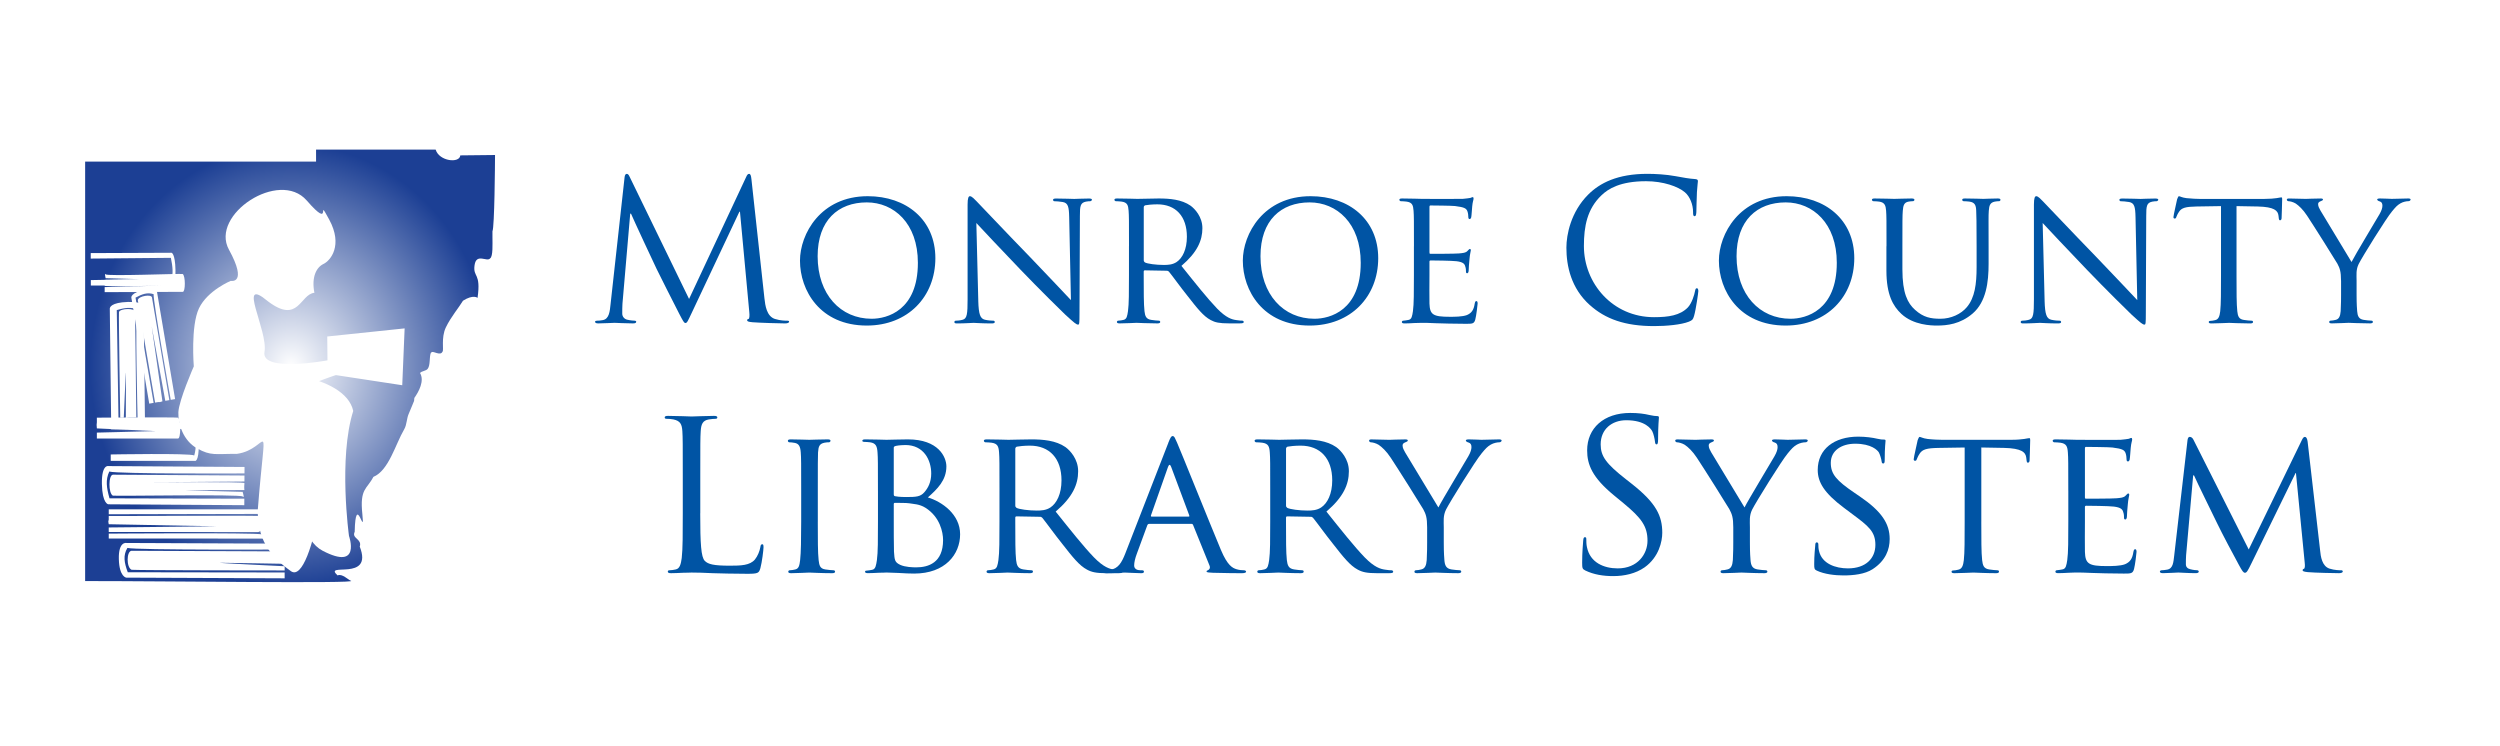 <?xml version="1.0" encoding="UTF-8"?>
<svg xmlns="http://www.w3.org/2000/svg" xmlns:xlink="http://www.w3.org/1999/xlink" viewBox="0 0 1261.38 376.56">
  <defs>
    <style>
      .cls-1 {
        fill: url(#New_Gradient_Swatch_2);
      }

      .cls-1, .cls-2, .cls-3, .cls-4, .cls-5, .cls-6 {
        stroke-width: 0px;
      }

      .cls-7 {
        filter: url(#drop-shadow-4);
      }

      .cls-8 {
        filter: url(#drop-shadow-2);
      }

      .cls-9 {
        filter: url(#drop-shadow-3);
      }

      .cls-10 {
        filter: url(#drop-shadow-1);
      }

      .cls-11 {
        stroke: #fff;
      }

      .cls-11, .cls-2, .cls-3, .cls-4, .cls-5 {
        fill: #fff;
      }

      .cls-2 {
        filter: url(#drop-shadow-6);
      }

      .cls-3 {
        filter: url(#drop-shadow-7);
      }

      .cls-4 {
        filter: url(#drop-shadow-5);
      }

      .cls-6 {
        fill: #0054a4;
      }
    </style>
    <radialGradient id="New_Gradient_Swatch_2" data-name="New Gradient Swatch 2" cx="150.65" cy="190.86" fx="150.65" fy="190.86" r="107.81" gradientTransform="translate(5.29 -13.48) scale(.94 1.04)" gradientUnits="userSpaceOnUse">
      <stop offset="0" stop-color="#fff"/>
      <stop offset="1" stop-color="#1c3f94"/>
    </radialGradient>
    <filter id="drop-shadow-1" filterUnits="userSpaceOnUse">
      <feOffset dx="7" dy="7"/>
      <feGaussianBlur result="blur" stdDeviation="5"/>
      <feFlood flood-color="#231f20" flood-opacity=".49"/>
      <feComposite in2="blur" operator="in"/>
      <feComposite in="SourceGraphic"/>
    </filter>
    <filter id="drop-shadow-2" filterUnits="userSpaceOnUse">
      <feOffset dx="7" dy="7"/>
      <feGaussianBlur result="blur-2" stdDeviation="5"/>
      <feFlood flood-color="#231f20" flood-opacity=".23"/>
      <feComposite in2="blur-2" operator="in"/>
      <feComposite in="SourceGraphic"/>
    </filter>
    <filter id="drop-shadow-3" filterUnits="userSpaceOnUse">
      <feOffset dx="7" dy="7"/>
      <feGaussianBlur result="blur-3" stdDeviation="5"/>
      <feFlood flood-color="#231f20" flood-opacity=".58"/>
      <feComposite in2="blur-3" operator="in"/>
      <feComposite in="SourceGraphic"/>
    </filter>
    <filter id="drop-shadow-4" filterUnits="userSpaceOnUse">
      <feOffset dx="7" dy="7"/>
      <feGaussianBlur result="blur-4" stdDeviation="5"/>
      <feFlood flood-color="#231f20" flood-opacity=".39"/>
      <feComposite in2="blur-4" operator="in"/>
      <feComposite in="SourceGraphic"/>
    </filter>
    <filter id="drop-shadow-5" filterUnits="userSpaceOnUse">
      <feOffset dx="7" dy="7"/>
      <feGaussianBlur result="blur-5" stdDeviation="5"/>
      <feFlood flood-color="#231f20" flood-opacity=".39"/>
      <feComposite in2="blur-5" operator="in"/>
      <feComposite in="SourceGraphic"/>
    </filter>
    <filter id="drop-shadow-6" filterUnits="userSpaceOnUse">
      <feOffset dx="7" dy="7"/>
      <feGaussianBlur result="blur-6" stdDeviation="5"/>
      <feFlood flood-color="#231f20" flood-opacity=".39"/>
      <feComposite in2="blur-6" operator="in"/>
      <feComposite in="SourceGraphic"/>
    </filter>
    <filter id="drop-shadow-7" filterUnits="userSpaceOnUse">
      <feOffset dx="9" dy="0"/>
      <feGaussianBlur result="blur-7" stdDeviation="3"/>
      <feFlood flood-color="#231f20" flood-opacity=".6"/>
      <feComposite in2="blur-7" operator="in"/>
      <feComposite in="SourceGraphic"/>
    </filter>
  </defs>
  <g id="Layer_1" data-name="Layer 1">
    <path class="cls-1" d="M159.48,75.49h60.33c1.82,5.96,12.12,7.01,12.44,2.91,7.64,0,9.88-.19,17.52-.19-.01,4.62-.25,36.28-1.3,38.49v3.03c0,3.26.32,9.68-1.15,10.6-1.53,2.12-6.99-2.89-7.88,3.49-.89,6.37,3.36,3.53,1.51,16.47,0,0-2.11-1.89-7.35,1.44-1.91,3.25-6.09,8.13-8.64,13.45-2.54,5.31-.86,11.76-1.72,12.27-1.04,2.33-4.68-.57-5.44.3-.43.19-.17,0-.43.3-.84,2.12-.15,6.14-1.57,8.03-.87,1.15-2.95,1.03-3.87,2.12,2.35,3.95-.63,9.41-2.87,12.58-.05.5-.09,1.01-.14,1.51-.88,1.93-1.59,4.1-2.58,6.21-1.28,2.74-.98,5.69-2.44,8.18-4.42,7.55-7.75,20.72-15.52,23.94-3.24,6.31-6.93,5.76-5.55,18.78,1.37,13.03-3.4-11.91-3.87,8.94-1.67,3.43,3.85,3.5,2.56,7.45,7.08,18.06-18.84,7.5-11.18,14.55,2.18-1.16,5.54,2.35,6.7,2.69,5.12,1.49-96.87.1-134.08.15V81.55h116.51v-6.06Z"/>
    <g>
      <path class="cls-5" d="M75.3,203.66l-9.04-53.57s-.27-2.42,6.53-3.81c6.8-1.39,6.52,1.51,6.52,1.51l9.04,53.57-2.2.39s-9.01-50.29-8.64-53.33c-3.14-1.01-5.73-.08-9.13,1.76.47,2.73,9.13,53.09,9.13,53.09l-2.2.39Z"/>
      <path class="cls-5" d="M69.52,151.36c.46-1.99,6.86-3.08,7.17-1.26.31,1.82,8.74,51.78,8.74,51.78l-2.03.36-6.86-37.58,5.42,37.83-1.17.36h-.95s-1.58.29-1.58.29c0,0-8.54-49.34-8.74-51.78Z"/>
    </g>
    <g class="cls-10">
      <path class="cls-5" d="M47.87,250h77.93s3.48.17,3.75,7.87c.27,7.71-3.75,6.87-3.75,6.87l-77.93-.02v-2.48s73.3-.56,77.49.39c2.21-3.25,1.53-6.26-.22-10.33-3.98,0-77.27.18-77.27.18v-2.49Z"/>
      <path class="cls-5" d="M123.2,253.35c2.7.87,2.65,8.09,0,8.09-2.65,0-75.34-.01-75.34-.01v-2.3s54.8-.57,54.8-.57l-54.8-1.06-.22-1.34.22-1.05v-1.78s71.83-.22,75.34.01Z"/>
    </g>
    <g class="cls-8">
      <path class="cls-11" d="M49.56,203.82l-.66-55.21s.14-2.47,8.54-2.76c8.4-.3,7.52,2.57,7.52,2.57l.66,55.21-2.71.04s-1.24-51.92-.24-54.9c-3.56-1.52-6.84-1-11.26.3.04,2.82.86,54.74.86,54.74l-2.71.03Z"/>
      <path class="cls-5" d="M53.03,150.4c.85-1.92,8.1-1.98,8.12-.1.02,1.88.63,53.37.63,53.37l-2.3.03-1.63.02-1.35.17s.1-19.2.06-22.48c-.04-3.29-1.11,22.34-1.11,22.34l-1.78.02s-.84-50.88-.63-53.37Z"/>
    </g>
    <g class="cls-9">
      <path class="cls-5" d="M136.6,284.79l-79.83-.34s-3.56-.2-3.81-9.35c-.24-9.15,3.88-8.14,3.88-8.14l79.83.34v2.95s-75.1.36-79.39-.79c-2.28,3.85-1.6,7.43.18,12.27,4.07,0,79.16.11,79.16.11v2.95Z"/>
      <path class="cls-5" d="M59.44,280.5c-2.76-1.05-2.68-9.62.04-9.61,2.71.01,77.18.33,77.18.33v2.72s-.02,1.93-.02,1.93l.22,1.6s-27.75-.5-32.5-.52c-4.75-.02,32.27,1.76,32.27,1.76v2.11s-73.59-.03-77.18-.33Z"/>
    </g>
    <g class="cls-7">
      <path class="cls-5" d="M116.26,247.89l-68.61-.45s-3.06-.22-3.24-10.31c-.18-10.09,3.36-8.97,3.36-8.97l68.61.45-.02,3.25s-64.53.33-68.22-.95c-1.97,4.24-1.4,8.18.11,13.52,3.5,0,68.03.19,68.03.19l-.02,3.25Z"/>
      <path class="cls-5" d="M49.96,243.09c-2.37-1.16-2.27-10.61.07-10.59,2.33.02,66.32.43,66.32.43l-.02,3-48.25.44s48.76-.38,48.25.41c-.21,2.2-.02,3.49-.02,3.49,0,0-25,.09-29.09.07-4.08-.03,28.22.84,28.22.84,0,0,1.1,3.58,0,2.33-1.1-1.25-62.39-.1-65.48-.43Z"/>
    </g>
    <g>
      <path class="cls-4" d="M48.87,206.39h42.38s1.89.21,2.04,10.22c.15,10.02-2.04,8.93-2.04,8.93h-42.38s0-3.24,0-3.24c0,0,39.86-.74,42.14.5,1.2-4.23.83-8.14-.12-13.43-2.16.01-42.02.25-42.02.25v-3.23Z"/>
      <path class="cls-5" d="M89.84,210.73c1.47,1.14,1.44,10.52,0,10.52-1.44,0-40.97,0-40.97,0v-2.98s29.8-.74,29.8-.74l-29.8-1.38-.12-1.75.12-1.36v-2.31s39.06-.3,40.97,0Z"/>
    </g>
    <g>
      <path class="cls-5" d="M45.76,127.7l40.78-.17s1.82.16,2,8.73c.18,8.57-1.93,7.65-1.93,7.65l-40.78.17v-2.76s38.34-.79,40.54.26c1.14-3.62.77-6.97-.16-11.49-2.08.02-40.43.38-40.43.38v-2.76Z"/>
      <path class="cls-2" d="M85.19,131.25c1.42.96,1.42,8.99.04,9-1.39,0-39.42.16-39.42.16v-2.55s28.66-.75,28.66-.75c0,0-28.98.71-28.68.03.11-1.87-.01-2.97-.01-2.97,0,0,14.86-.28,17.29-.29,2.43,0-16.78-.49-16.78-.49,0,0-.68-3.03-.02-1.98.66,1.06,37.08-.41,38.92-.16Z"/>
    </g>
  </g>
  <g id="Layer_3" data-name="Layer 3">
    <path class="cls-3" d="M145.79,101.18c13.81,15.95,4.27-3.39,11.32,9.63,7.05,13.01.64,20.71-2.91,22.38-3.55,1.68-6.13,6.61-4.57,14.54-7.29.72-7.93,16-23.39,4.34-16.14-13.52.15,14.85-1.78,25.47-1.93,10.61,31.76,4.27,31.76,4.27l-.11-12.03,39.05-4.09-1.21,28.68-33.48-5.11s-9.22,2.8-19.26,7.9c-10.04,5.1-29.75,3.09-24.51-4.62,5.24-7.7,48.49-3.97,52.52,14.8-7.56,23.98-2.13,63.08-2.13,63.08,0,0,6.32,17.73-13.34,7.44-19.65-10.29-7.85-63.25-3.6-63.15,10.98,2.66-1.05,81.48-12.34,73.49-11.29-7.99-16.85-16.6-16.76-30.78,4.07-51.87,6.41-30.71-10.54-28.42-10.99-.07-13.01,1.13-20.03-2.75-7.02-3.89-9.68-12.25-9.48-18.2.2-5.95,7.79-23.2,7.79-23.2,0,0-1.66-20.34,2.62-29.31,4.28-8.97,16.03-13.84,16.03-13.84,0,0,8.72,1.86-.94-15.77-9.66-17.63,25.46-40.71,39.27-24.76Z"/>
    <g>
      <path class="cls-6" d="M385.7,150.54c.39,3.53,1.08,9.02,5.29,10.39,2.84.88,5.39.88,6.37.88.49,0,.78.1.78.49,0,.59-.88.88-2.06.88-2.16,0-12.74-.29-16.37-.59-2.25-.2-2.74-.49-2.74-.98,0-.39.2-.59.69-.69.49-.1.59-1.76.39-3.53l-4.7-50.57h-.29l-24.01,50.96c-2.06,4.31-2.35,5.19-3.23,5.19-.69,0-1.18-.98-3.04-4.51-2.55-4.8-10.98-21.76-11.47-22.74-.88-1.76-11.86-25.29-12.94-27.93h-.39l-3.92,45.48c-.1,1.57-.1,3.33-.1,5,0,1.47,1.08,2.74,2.55,3.04,1.67.39,3.14.49,3.72.49.39,0,.78.2.78.49,0,.69-.59.88-1.76.88-3.63,0-8.33-.29-9.12-.29-.88,0-5.59.29-8.23.29-.98,0-1.67-.2-1.67-.88,0-.29.49-.49.98-.49.78,0,1.47,0,2.94-.29,3.23-.59,3.53-4.41,3.92-8.13l7.06-63.9c.1-1.08.49-1.76,1.08-1.76s.98.39,1.47,1.47l29.99,61.65,28.81-61.55c.39-.88.78-1.57,1.47-1.57s.98.78,1.18,2.65l6.57,60.18Z"/>
      <path class="cls-6" d="M437.83,98.99c19.41,0,34.11,11.86,34.11,31.26s-13.82,34.01-34.6,34.01c-23.62,0-33.71-17.74-33.71-32.73,0-13.43,10.39-32.54,34.2-32.54ZM439.79,160.83c7.74,0,23.33-4.12,23.33-28.23,0-19.99-12.15-30.48-25.78-30.48-14.41,0-24.8,9.02-24.8,27.15,0,19.41,11.66,31.56,27.25,31.56Z"/>
      <path class="cls-6" d="M493.59,151.81c.2,6.86.98,8.92,3.33,9.51,1.57.39,3.53.49,4.31.49.39,0,.69.29.69.69,0,.49-.59.69-1.57.69-4.9,0-8.33-.29-9.12-.29s-4.41.29-8.33.29c-.88,0-1.37-.1-1.37-.69,0-.39.29-.69.69-.69.69,0,2.25-.1,3.53-.49,2.16-.59,2.45-2.84,2.45-10.39v-47.73c0-3.33.49-4.21,1.18-4.21.98,0,2.45,1.67,3.33,2.55,1.37,1.37,13.92,14.7,27.25,28.42,8.53,8.82,17.74,18.72,20.38,21.46l-.88-41.75c-.1-5.39-.59-7.25-3.23-7.74-1.57-.29-3.53-.39-4.21-.39-.59,0-.69-.49-.69-.78,0-.49.69-.59,1.67-.59,3.92,0,8.04.2,9.02.2s3.82-.2,7.35-.2c.88,0,1.57.1,1.57.59,0,.29-.39.78-.98.78-.39,0-1.08,0-2.06.2-2.84.59-3.04,2.25-3.04,7.25l-.2,48.81c0,5.49-.1,5.98-.69,5.98-.88,0-1.76-.69-6.57-5.1-.88-.78-13.33-13.04-22.44-22.54-10-10.49-19.7-20.68-22.35-23.62l.98,39.3Z"/>
      <path class="cls-6" d="M569.64,124.27c0-12.94,0-15.29-.2-17.94-.2-2.84-.69-4.21-3.53-4.61-.69-.1-2.16-.2-2.94-.2-.29,0-.69-.39-.69-.69,0-.49.39-.69,1.37-.69,3.92,0,9.7.2,10.19.2.88,0,8.13-.2,10.78-.2,5.49,0,11.56.49,16.07,3.63,2.16,1.57,5.98,5.59,5.98,11.37,0,6.17-2.55,12.15-10.58,19.01,7.06,8.82,13.04,16.37,18.03,21.56,4.61,4.7,7.45,5.49,9.6,5.78,1.67.29,2.55.29,3.04.29s.78.39.78.69c0,.49-.49.69-2.06.69h-5.39c-4.9,0-7.06-.49-9.21-1.67-3.72-1.96-6.86-5.98-11.76-12.25-3.63-4.51-7.45-9.9-9.31-12.15-.39-.39-.59-.49-1.18-.49l-10.98-.2c-.39,0-.59.2-.59.69v1.96c0,8.04,0,14.51.39,17.94.29,2.45.78,4.02,3.43,4.41,1.18.2,3.04.39,3.82.39.59,0,.69.39.69.69,0,.39-.39.69-1.37.69-4.71,0-10.19-.29-10.58-.29-.1,0-5.88.29-8.53.29-.88,0-1.37-.2-1.37-.69,0-.29.2-.69.69-.69.78,0,1.86-.2,2.65-.39,1.67-.39,1.86-1.96,2.25-4.41.49-3.43.49-10,.49-18.03v-14.7ZM577.09,131.33c0,.49.2.78.59,1.08,1.27.69,5.68,1.27,9.51,1.27,2.06,0,4.41-.1,6.47-1.47,2.94-1.96,5.19-6.37,5.19-12.74,0-10.39-5.68-16.37-14.9-16.37-2.55,0-5.29.29-6.17.49-.39.2-.69.49-.69.98v26.76Z"/>
      <path class="cls-6" d="M661.27,98.99c19.41,0,34.11,11.86,34.11,31.26s-13.82,34.01-34.6,34.01c-23.62,0-33.71-17.74-33.71-32.73,0-13.43,10.39-32.54,34.2-32.54ZM663.23,160.83c7.74,0,23.33-4.12,23.33-28.23,0-19.99-12.15-30.48-25.78-30.48-14.41,0-24.8,9.02-24.8,27.15,0,19.41,11.66,31.56,27.25,31.56Z"/>
      <path class="cls-6" d="M713.41,124.27c0-12.94,0-15.29-.2-17.94-.2-2.84-.69-4.21-3.53-4.61-.69-.1-2.16-.2-2.94-.2-.29,0-.69-.39-.69-.69,0-.49.39-.69,1.37-.69,3.92,0,9.51.2,10,.2.59,0,18.62.1,20.58,0,1.67-.1,3.23-.39,3.92-.49.39-.1.78-.39,1.18-.39.29,0,.39.39.39.78,0,.59-.49,1.57-.69,3.92-.1.78-.29,4.51-.49,5.49-.1.39-.39.88-.78.88-.49,0-.69-.39-.69-1.08,0-.59-.1-1.96-.49-2.94-.59-1.37-1.47-1.96-6.17-2.55-1.47-.2-11.47-.29-12.45-.29-.39,0-.49.29-.49.88v22.64c0,.59,0,.88.49.88,1.08,0,12.45,0,14.41-.2,2.06-.2,3.33-.29,4.21-1.18.59-.59.98-1.08,1.27-1.08s.49.2.49.69-.49,1.86-.69,4.61c-.2,1.67-.39,4.8-.39,5.39,0,.69-.2,1.57-.78,1.57-.39,0-.59-.29-.59-.78,0-.78,0-1.67-.39-2.74-.29-1.18-1.08-2.16-4.41-2.55-2.35-.29-11.56-.39-13.03-.39-.49,0-.59.29-.59.59v6.96c0,2.84-.1,12.54,0,14.21.2,5.59,1.76,6.67,10.29,6.67,2.25,0,6.37,0,8.62-.88,2.25-.98,3.43-2.45,3.92-5.78.2-.98.39-1.27.88-1.27s.59.69.59,1.27-.69,6.27-1.18,8.04c-.59,2.16-1.47,2.16-4.8,2.16-6.47,0-11.47-.2-15-.29-3.63-.2-5.88-.2-7.16-.2-.2,0-1.86,0-3.72.1-1.67.1-3.63.2-5,.2-.88,0-1.37-.2-1.37-.69,0-.29.2-.69.69-.69.78,0,1.86-.29,2.65-.39,1.67-.29,1.86-1.96,2.25-4.41.49-3.43.49-10,.49-18.03v-14.7Z"/>
      <path class="cls-6" d="M802.19,153.97c-9.51-8.53-11.86-19.7-11.86-29.01,0-6.57,2.25-18.03,10.98-26.76,5.88-5.88,14.8-10.49,29.89-10.49,3.92,0,9.41.29,14.21,1.18,3.72.69,6.86,1.27,10,1.47,1.08.1,1.27.49,1.27,1.08,0,.78-.29,1.96-.49,5.49-.2,3.23-.2,8.62-.29,10.09-.1,1.47-.29,2.06-.88,2.06-.69,0-.78-.69-.78-2.06,0-3.82-1.57-7.84-4.12-10-3.43-2.94-10.98-5.59-19.6-5.59-13.03,0-19.11,3.82-22.54,7.15-7.16,6.86-8.82,15.58-8.82,25.58,0,18.72,14.41,35.87,35.38,35.87,7.35,0,13.13-.88,17.05-4.9,2.06-2.16,3.33-6.47,3.63-8.23.2-1.08.39-1.47.98-1.47.49,0,.69.69.69,1.47,0,.69-1.18,9.21-2.16,12.54-.59,1.86-.78,2.06-2.55,2.84-3.92,1.57-11.37,2.25-17.64,2.25-14.7,0-24.6-3.63-32.34-10.58Z"/>
      <path class="cls-6" d="M901.47,98.99c19.41,0,34.11,11.86,34.11,31.26s-13.82,34.01-34.6,34.01c-23.62,0-33.71-17.74-33.71-32.73,0-13.43,10.39-32.54,34.2-32.54ZM903.43,160.83c7.74,0,23.33-4.12,23.33-28.23,0-19.99-12.15-30.48-25.78-30.48-14.41,0-24.8,9.02-24.8,27.15,0,19.41,11.66,31.56,27.25,31.56Z"/>
      <path class="cls-6" d="M951.84,124.27c0-12.94,0-15.29-.2-17.94-.2-2.65-.69-4.21-3.53-4.61-.69-.1-2.16-.2-2.94-.2-.29,0-.69-.39-.69-.69,0-.49.39-.69,1.37-.69,3.92,0,9.11.2,9.9.2s6.17-.2,8.72-.2c.98,0,1.47.2,1.47.69,0,.29-.39.69-.78.69-.59,0-1.08,0-2.16.2-2.25.39-2.74,1.86-2.94,4.61-.2,2.65-.2,5-.2,17.94v11.66c0,12.05,2.65,17.05,6.37,20.39,4.21,3.82,7.94,4.51,12.84,4.51,5.29,0,10.39-2.35,13.33-5.88,4.02-4.8,4.9-11.66,4.9-20.19v-10.49c0-12.94-.1-15.29-.2-17.94-.1-2.65-.59-4.21-3.43-4.61-.69-.1-2.16-.2-2.94-.2-.39,0-.69-.39-.69-.69,0-.49.39-.69,1.37-.69,3.82,0,8.82.2,9.31.2.59,0,4.7-.2,7.25-.2.98,0,1.37.2,1.37.69,0,.29-.29.69-.69.69-.59,0-1.08,0-2.16.2-2.35.49-2.84,1.86-3.04,4.61-.2,2.65-.1,5-.1,17.94v8.92c0,9.02-1.18,19.11-8.04,24.99-6.27,5.39-12.94,6.08-18.03,6.08-2.84,0-11.86-.2-17.94-5.88-4.21-3.92-7.55-9.7-7.55-21.86v-12.25Z"/>
      <path class="cls-6" d="M1031.61,151.81c.2,6.86.98,8.92,3.33,9.51,1.57.39,3.53.49,4.31.49.39,0,.69.29.69.69,0,.49-.59.69-1.57.69-4.9,0-8.33-.29-9.12-.29s-4.41.29-8.33.29c-.88,0-1.37-.1-1.37-.69,0-.39.29-.69.69-.69.69,0,2.25-.1,3.53-.49,2.16-.59,2.45-2.84,2.45-10.39v-47.73c0-3.33.49-4.21,1.18-4.21.98,0,2.45,1.67,3.33,2.55,1.37,1.37,13.92,14.7,27.25,28.42,8.53,8.82,17.74,18.72,20.38,21.46l-.88-41.75c-.1-5.39-.59-7.25-3.23-7.74-1.57-.29-3.53-.39-4.21-.39-.59,0-.69-.49-.69-.78,0-.49.69-.59,1.67-.59,3.92,0,8.04.2,9.02.2s3.82-.2,7.35-.2c.88,0,1.57.1,1.57.59,0,.29-.39.78-.98.78-.39,0-1.08,0-2.06.2-2.84.59-3.04,2.25-3.04,7.25l-.2,48.81c0,5.49-.1,5.98-.69,5.98-.88,0-1.76-.69-6.57-5.1-.88-.78-13.33-13.04-22.44-22.54-10-10.49-19.7-20.68-22.35-23.62l.98,39.3Z"/>
      <path class="cls-6" d="M1128.44,138.98c0,8.04,0,14.6.39,18.03.29,2.45.69,4.02,3.33,4.41,1.18.2,3.14.39,3.92.39.59,0,.69.39.69.69,0,.39-.39.69-1.37.69-4.7,0-10.19-.29-10.68-.29-.39,0-6.37.29-8.92.29-.98,0-1.37-.2-1.37-.69,0-.29.2-.59.69-.59.78,0,1.76-.2,2.55-.39,1.76-.39,2.25-2.06,2.55-4.51.39-3.43.39-10,.39-18.03v-34.99l-12.45.2c-5.39.1-7.45.69-8.72,2.65-.98,1.47-1.08,2.06-1.37,2.65-.2.69-.49.78-.88.78-.2,0-.59-.2-.59-.69,0-.88,1.76-8.33,1.86-9.02.2-.49.59-1.57.88-1.57.59,0,1.47.69,3.82.98,2.45.29,5.78.39,6.76.39h32.54c2.84,0,4.8-.2,6.17-.39,1.27-.2,2.06-.39,2.45-.39s.39.49.39.98c0,2.55-.29,8.53-.29,9.51,0,.69-.39,1.08-.78,1.08s-.59-.29-.69-1.47l-.1-.88c-.29-2.55-2.16-4.41-10.39-4.61l-10.78-.2v34.99Z"/>
      <path class="cls-6" d="M1181.16,141.52c0-4.51-.59-6.17-1.86-8.53-.69-1.27-12.35-19.8-15.29-24.21-2.06-3.14-4.12-5-5.68-6.08-1.27-.78-2.94-1.18-3.63-1.18-.49,0-.88-.39-.88-.78s.29-.59,1.08-.59c1.67,0,8.13.2,8.53.2.59,0,4.12-.2,7.45-.2.98,0,1.18.2,1.18.59,0,.29-.59.59-1.37.88-.69.29-1.08.69-1.08,1.37,0,1.18.59,2.16,1.18,3.23l15.68,25.97c1.76-3.53,12.54-21.37,14.11-24.11,1.08-1.86,1.47-3.23,1.47-4.31,0-1.18-.39-1.86-1.37-2.16-.78-.2-1.27-.59-1.27-.98,0-.29.49-.49,1.37-.49,2.25,0,5.29.2,5.98.2.59,0,6.76-.2,8.43-.2.59,0,1.08.2,1.08.49,0,.39-.39.88-1.08.88-.98,0-2.65.29-4.02,1.08-1.67.98-2.45,1.86-4.31,4.12-2.84,3.33-15,22.93-16.76,26.46-1.47,2.94-1.08,5.59-1.08,8.33v7.16c0,1.37,0,4.9.29,8.33.2,2.45.78,4.02,3.33,4.41,1.18.2,3.14.39,3.92.39.49,0,.69.39.69.69,0,.39-.49.69-1.37.69-4.8,0-10.39-.29-10.88-.29-.39,0-5.88.29-8.43.29-.98,0-1.37-.2-1.37-.69,0-.29.2-.69.69-.69.78,0,1.76-.2,2.55-.39,1.76-.39,2.35-1.96,2.55-4.41.2-3.43.2-6.96.2-8.33v-7.16Z"/>
      <path class="cls-6" d="M353.3,258.96c0,15.43.42,22.15,2.31,24.04,1.68,1.68,4.41,2.42,12.6,2.42,5.57,0,10.18-.11,12.71-3.15,1.36-1.68,2.42-4.31,2.73-6.3.11-.84.32-1.37.95-1.37.52,0,.63.42.63,1.58s-.74,7.45-1.58,10.5c-.74,2.42-1.05,2.83-6.61,2.83-7.56,0-13.02-.21-17.43-.31-4.41-.21-7.67-.32-10.71-.32-.42,0-2.2.11-4.3.11-2.1.1-4.41.21-5.98.21-1.16,0-1.68-.21-1.68-.84,0-.31.21-.63.84-.63.94,0,2.21-.21,3.15-.42,2.1-.42,2.62-2.73,3.04-5.77.53-4.41.53-12.7.53-22.78v-18.48c0-16.38,0-19.32-.21-22.68-.21-3.57-1.05-5.25-4.51-5.98-.84-.21-2.62-.32-3.57-.32-.42,0-.84-.21-.84-.63,0-.63.53-.84,1.68-.84,4.72,0,11.34.31,11.86.31s8.19-.31,11.34-.31c1.16,0,1.68.21,1.68.84,0,.42-.42.63-.84.63-.73,0-2.21.11-3.46.32-3.04.52-3.88,2.31-4.09,5.98-.21,3.36-.21,6.3-.21,22.68v18.69Z"/>
      <path class="cls-6" d="M412.62,263.27c0,8.61,0,15.64.42,19.32.32,2.62.63,4.3,3.36,4.72,1.36.21,3.36.42,4.2.42.53,0,.74.42.74.74,0,.42-.42.74-1.47.74-5.14,0-11.13-.32-11.55-.32-.53,0-6.3.32-9.13.32-.94,0-1.47-.21-1.47-.74,0-.32.21-.74.74-.74.84,0,1.99-.21,2.83-.42,1.79-.42,2.1-2.1,2.42-4.72.42-3.67.53-10.71.53-19.32v-15.75c0-13.86,0-16.38-.21-19.21-.21-3.04-.95-4.41-2.94-4.83-1.05-.21-2.2-.32-2.83-.32-.42,0-.74-.42-.74-.73,0-.53.42-.74,1.47-.74,3.04,0,8.82.21,9.34.21.42,0,6.41-.21,9.24-.21,1.05,0,1.47.21,1.47.74,0,.31-.42.73-.74.73-.63,0-1.26,0-2.31.21-2.52.53-3.04,1.79-3.25,4.94-.11,2.83-.11,5.35-.11,19.21v15.75Z"/>
      <path class="cls-6" d="M442.97,247.52c0-13.86,0-16.38-.21-19.21-.21-3.04-.74-4.72-3.78-5.15-.73-.1-2.31-.21-3.15-.21-.32,0-.74-.21-.74-.52,0-.53.42-.74,1.47-.74,4.2,0,10.18.21,10.71.21,2.21,0,6.51-.21,10.81-.21,15.43,0,19.42,8.92,19.42,13.65,0,7.04-4.62,11.44-9.34,15.64,7.03,2.1,16.27,8.5,16.27,18.58s-7.46,19.84-23.2,19.84c-1.68,0-5.04-.11-7.98-.32-2.94-.1-5.56-.21-5.98-.21-.21,0-1.89.11-3.78.11-1.89.1-4.09.21-5.56.21-.94,0-1.47-.21-1.47-.74,0-.32.21-.53.74-.53.84,0,1.99-.31,2.83-.42,1.79-.31,2-2.31,2.42-4.93.53-3.67.53-10.71.53-19.32v-15.75ZM450.95,249.41c0,.63.21.84.63.95.53.11,2.21.42,5.67.42,5.14,0,7.14-.21,9.03-2.31,2-2.21,3.57-5.25,3.57-9.55,0-6.83-3.78-14.38-13.02-14.38-1.05,0-3.25.11-4.72.42-.84.21-1.16.42-1.16.95v23.52ZM450.95,259.28c0,6.93,0,17.64.11,19,.31,4.3.31,5.35,3.15,6.72,2.52,1.16,6.41,1.26,8.08,1.26,6.09,0,13.54-2.31,13.54-13.75,0-3.99-1.57-11.65-8.82-16.27-3.15-2-6.09-1.89-8.29-2.31-1.15-.21-5.77-.21-7.24-.21-.32,0-.53.21-.53.63v4.93Z"/>
      <path class="cls-6" d="M504.29,247.52c0-13.86,0-16.38-.21-19.21-.21-3.04-.74-4.51-3.78-4.94-.73-.1-2.31-.21-3.15-.21-.32,0-.74-.42-.74-.73,0-.53.42-.74,1.47-.74,4.2,0,10.4.21,10.92.21.95,0,8.71-.21,11.55-.21,5.88,0,12.39.53,17.22,3.88,2.31,1.68,6.41,5.99,6.41,12.18,0,6.62-2.73,13.02-11.34,20.37,7.56,9.45,13.96,17.53,19.32,23.1,4.93,5.04,7.98,5.88,10.29,6.2,1.78.31,2.73.31,3.25.31s.84.42.84.74c0,.53-.53.74-2.21.74h-5.78c-5.25,0-7.56-.53-9.87-1.79-3.99-2.1-7.35-6.41-12.6-13.12-3.88-4.83-7.98-10.6-9.97-13.02-.42-.42-.63-.53-1.26-.53l-11.76-.21c-.42,0-.63.21-.63.74v2.1c0,8.61,0,15.54.42,19.21.32,2.62.84,4.3,3.67,4.72,1.26.21,3.25.42,4.09.42.63,0,.74.42.74.74,0,.42-.42.74-1.47.74-5.04,0-10.92-.32-11.34-.32-.1,0-6.3.32-9.13.32-.94,0-1.47-.21-1.47-.74,0-.32.21-.74.74-.74.84,0,1.99-.21,2.83-.42,1.79-.42,2-2.1,2.42-4.72.53-3.67.53-10.71.53-19.32v-15.75ZM512.27,255.08c0,.53.21.84.63,1.16,1.37.73,6.09,1.37,10.18,1.37,2.21,0,4.72-.11,6.93-1.58,3.15-2.1,5.57-6.83,5.57-13.65,0-11.13-6.09-17.53-15.96-17.53-2.73,0-5.67.31-6.61.52-.42.21-.74.53-.74,1.05v28.66Z"/>
      <path class="cls-6" d="M589.44,223.48c1.16-2.94,1.58-3.46,2.21-3.46.94,0,1.26,1.26,2.21,3.25,1.68,3.78,16.48,40.63,22.15,54.18,3.36,7.98,5.88,9.13,7.88,9.76,1.37.42,2.73.52,3.67.52.53,0,1.16.21,1.16.74s-1.05.74-2.1.74c-1.37,0-8.19,0-14.59-.21-1.79-.11-3.25-.11-3.25-.63,0-.42.21-.42.63-.63.53-.21,1.47-.94.84-2.42l-8.29-20.47c-.21-.42-.31-.52-.84-.52h-21.31c-.42,0-.74.21-.95.73l-5.25,14.28c-.84,2.21-1.37,4.41-1.37,5.98,0,1.79,1.58,2.42,3.15,2.42h.84c.74,0,.95.32.95.74,0,.53-.53.74-1.37.74-2.21,0-7.25-.32-8.29-.32-.94,0-5.56.32-9.34.32-1.15,0-1.78-.21-1.78-.74,0-.42.42-.74.84-.74.63,0,2-.1,2.73-.21,4.2-.52,5.99-3.67,7.77-8.19l21.73-55.86ZM599.73,260.65c.42,0,.42-.21.31-.63l-9.13-24.46c-.52-1.36-1.05-1.36-1.57,0l-8.61,24.46c-.1.42,0,.63.32.63h18.69Z"/>
      <path class="cls-6" d="M640.89,247.52c0-13.86,0-16.38-.21-19.21-.21-3.04-.74-4.51-3.78-4.94-.73-.1-2.31-.21-3.15-.21-.32,0-.74-.42-.74-.73,0-.53.42-.74,1.47-.74,4.2,0,10.4.21,10.92.21.95,0,8.71-.21,11.55-.21,5.88,0,12.39.53,17.22,3.88,2.31,1.68,6.41,5.99,6.41,12.18,0,6.62-2.73,13.02-11.34,20.37,7.56,9.45,13.96,17.53,19.32,23.1,4.93,5.04,7.98,5.88,10.29,6.2,1.78.31,2.73.31,3.25.31s.84.42.84.74c0,.53-.53.74-2.21.74h-5.78c-5.25,0-7.56-.53-9.87-1.79-3.99-2.1-7.35-6.41-12.6-13.12-3.88-4.83-7.98-10.6-9.97-13.02-.42-.42-.63-.53-1.26-.53l-11.76-.21c-.42,0-.63.21-.63.74v2.1c0,8.61,0,15.54.42,19.21.32,2.62.84,4.3,3.67,4.72,1.26.21,3.25.42,4.09.42.63,0,.74.42.74.74,0,.42-.42.74-1.47.74-5.04,0-10.92-.32-11.34-.32-.1,0-6.3.32-9.13.32-.94,0-1.47-.21-1.47-.74,0-.32.21-.74.74-.74.84,0,1.99-.21,2.83-.42,1.79-.42,2-2.1,2.42-4.72.53-3.67.53-10.71.53-19.32v-15.75ZM648.87,255.08c0,.53.21.84.63,1.16,1.37.73,6.09,1.37,10.18,1.37,2.21,0,4.72-.11,6.93-1.58,3.15-2.1,5.57-6.83,5.57-13.65,0-11.13-6.09-17.53-15.96-17.53-2.73,0-5.67.31-6.61.52-.42.21-.74.53-.74,1.05v28.66Z"/>
      <path class="cls-6" d="M720.06,266c0-4.83-.63-6.62-1.99-9.13-.74-1.37-13.23-21.21-16.38-25.93-2.21-3.36-4.41-5.36-6.09-6.51-1.36-.84-3.15-1.26-3.88-1.26-.52,0-.94-.42-.94-.84s.31-.63,1.15-.63c1.79,0,8.71.21,9.13.21.63,0,4.41-.21,7.98-.21,1.05,0,1.26.21,1.26.63,0,.32-.63.63-1.47.95-.73.32-1.15.74-1.15,1.47,0,1.26.63,2.31,1.26,3.46l16.8,27.82c1.89-3.78,13.44-22.89,15.12-25.83,1.15-2,1.57-3.46,1.57-4.62,0-1.26-.42-1.99-1.47-2.31-.84-.21-1.37-.63-1.37-1.05,0-.32.53-.53,1.47-.53,2.41,0,5.67.21,6.4.21.63,0,7.25-.21,9.03-.21.63,0,1.16.21,1.16.53,0,.42-.42.94-1.16.94-1.05,0-2.83.32-4.3,1.16-1.79,1.05-2.62,2-4.62,4.41-3.04,3.57-16.06,24.57-17.96,28.35-1.57,3.15-1.15,5.98-1.15,8.92v7.66c0,1.47,0,5.25.31,8.92.21,2.62.84,4.3,3.57,4.72,1.26.21,3.36.42,4.2.42.53,0,.74.42.74.74,0,.42-.53.74-1.47.74-5.14,0-11.13-.32-11.65-.32-.42,0-6.3.32-9.03.32-1.05,0-1.47-.21-1.47-.74,0-.32.21-.74.74-.74.84,0,1.89-.21,2.73-.42,1.89-.42,2.52-2.1,2.73-4.72.21-3.67.21-7.46.21-8.92v-7.66Z"/>
      <path class="cls-6" d="M799.86,287.84c-1.47-.74-1.58-1.16-1.58-3.99,0-5.25.42-9.45.53-11.13.1-1.16.31-1.68.84-1.68.63,0,.73.31.73,1.15,0,.95,0,2.42.32,3.88,1.58,7.77,8.5,10.71,15.54,10.71,10.08,0,15.01-7.25,15.01-13.96,0-7.24-3.04-11.44-12.07-18.9l-4.73-3.89c-11.13-9.13-13.65-15.64-13.65-22.78,0-11.24,8.4-18.9,21.73-18.9,4.09,0,7.14.42,9.76,1.05,2,.42,2.83.52,3.67.52s1.05.21,1.05.74-.42,3.99-.42,11.13c0,1.68-.21,2.42-.73,2.42-.63,0-.74-.53-.84-1.37-.11-1.26-.74-4.09-1.37-5.25s-3.46-5.56-13.12-5.56c-7.24,0-12.91,4.51-12.91,12.18,0,5.98,2.73,9.76,12.81,17.64l2.94,2.31c12.39,9.76,15.33,16.27,15.33,24.67,0,4.3-1.68,12.28-8.92,17.43-4.51,3.15-10.18,4.41-15.85,4.41-4.93,0-9.76-.74-14.07-2.83Z"/>
      <path class="cls-6" d="M874.52,266c0-4.83-.63-6.62-1.99-9.13-.74-1.37-13.23-21.21-16.38-25.93-2.21-3.36-4.41-5.36-6.09-6.51-1.36-.84-3.15-1.26-3.88-1.26-.52,0-.94-.42-.94-.84s.31-.63,1.15-.63c1.79,0,8.71.21,9.13.21.63,0,4.41-.21,7.98-.21,1.05,0,1.26.21,1.26.63,0,.32-.63.63-1.47.95-.73.32-1.15.74-1.15,1.47,0,1.26.63,2.31,1.26,3.46l16.8,27.82c1.89-3.78,13.44-22.89,15.12-25.83,1.15-2,1.57-3.46,1.57-4.62,0-1.26-.42-1.99-1.47-2.31-.84-.21-1.37-.63-1.37-1.05,0-.32.53-.53,1.47-.53,2.41,0,5.67.21,6.4.21.63,0,7.25-.21,9.03-.21.63,0,1.16.21,1.16.53,0,.42-.42.94-1.16.94-1.05,0-2.83.32-4.3,1.16-1.79,1.05-2.62,2-4.62,4.41-3.04,3.57-16.06,24.57-17.96,28.35-1.57,3.15-1.15,5.98-1.15,8.92v7.66c0,1.47,0,5.25.31,8.92.21,2.62.84,4.3,3.57,4.72,1.26.21,3.36.42,4.2.42.53,0,.74.42.74.74,0,.42-.53.74-1.47.74-5.14,0-11.13-.32-11.65-.32-.42,0-6.3.32-9.03.32-1.05,0-1.47-.21-1.47-.74,0-.32.21-.74.74-.74.84,0,1.89-.21,2.73-.42,1.89-.42,2.52-2.1,2.73-4.72.21-3.67.21-7.46.21-8.92v-7.66Z"/>
      <path class="cls-6" d="M916.73,287.94c-1.26-.63-1.37-.94-1.37-3.36,0-4.41.42-7.98.53-9.45,0-.94.21-1.47.73-1.47s.84.32.84,1.05,0,2,.32,3.25c1.47,6.51,8.4,8.82,14.59,8.82,9.13,0,13.86-5.15,13.86-11.87s-3.46-9.45-11.66-15.54l-4.2-3.15c-9.97-7.46-13.23-12.92-13.23-19.11,0-10.5,8.29-16.8,20.47-16.8,3.67,0,7.35.52,9.55,1.05,1.79.42,2.52.42,3.25.42s.95.1.95.63c0,.42-.42,3.36-.42,9.45,0,1.37-.11,2-.74,2s-.73-.42-.84-1.16c-.1-1.05-.84-3.46-1.37-4.41-.63-1.05-3.67-4.41-11.97-4.41-6.72,0-12.29,3.36-12.29,9.66,0,5.67,2.83,8.92,11.97,15.12l2.62,1.79c11.23,7.66,15.12,13.86,15.12,21.52,0,5.25-2,10.92-8.61,15.22-3.88,2.52-9.66,3.15-14.7,3.15-4.3,0-9.66-.63-13.44-2.42Z"/>
      <path class="cls-6" d="M999.67,263.27c0,8.61,0,15.64.42,19.32.32,2.62.74,4.3,3.57,4.72,1.26.21,3.36.42,4.2.42.63,0,.74.42.74.74,0,.42-.42.74-1.47.74-5.04,0-10.92-.32-11.45-.32-.42,0-6.82.32-9.55.32-1.05,0-1.47-.21-1.47-.74,0-.32.21-.63.74-.63.84,0,1.89-.21,2.73-.42,1.89-.42,2.42-2.21,2.73-4.83.42-3.67.42-10.71.42-19.32v-37.48l-13.33.21c-5.77.11-7.98.74-9.34,2.83-1.05,1.58-1.15,2.21-1.47,2.83-.21.74-.53.84-.95.84-.21,0-.63-.21-.63-.73,0-.95,1.89-8.92,2-9.66.21-.52.63-1.68.95-1.68.63,0,1.58.74,4.09,1.05,2.62.32,6.19.42,7.24.42h34.86c3.04,0,5.14-.21,6.61-.42,1.37-.21,2.21-.42,2.62-.42s.42.53.42,1.05c0,2.73-.31,9.13-.31,10.18,0,.74-.42,1.16-.84,1.16s-.63-.32-.73-1.58l-.11-.94c-.31-2.73-2.31-4.73-11.13-4.94l-11.55-.21v37.48Z"/>
      <path class="cls-6" d="M1043.56,247.52c0-13.86,0-16.38-.21-19.21-.21-3.04-.74-4.51-3.78-4.94-.73-.1-2.31-.21-3.15-.21-.32,0-.74-.42-.74-.73,0-.53.42-.74,1.47-.74,4.2,0,10.18.21,10.71.21.63,0,19.95.11,22.05,0,1.79-.1,3.46-.42,4.2-.52.42-.11.84-.42,1.26-.42.32,0,.42.42.42.84,0,.63-.52,1.68-.73,4.2-.11.84-.32,4.83-.53,5.88-.1.42-.42.95-.84.95-.53,0-.74-.42-.74-1.16,0-.63-.1-2.1-.52-3.15-.63-1.47-1.58-2.1-6.62-2.73-1.57-.21-12.28-.31-13.33-.31-.42,0-.53.31-.53.94v24.25c0,.63,0,.94.53.94,1.15,0,13.33,0,15.43-.21,2.2-.21,3.57-.31,4.51-1.26.63-.63,1.05-1.16,1.36-1.16s.53.21.53.74-.53,2-.74,4.93c-.21,1.79-.42,5.14-.42,5.78,0,.73-.21,1.68-.84,1.68-.42,0-.63-.32-.63-.84,0-.84,0-1.79-.42-2.94-.32-1.26-1.16-2.31-4.72-2.73-2.52-.32-12.39-.42-13.96-.42-.52,0-.63.31-.63.63v7.45c0,3.04-.1,13.44,0,15.22.21,5.98,1.89,7.14,11.02,7.14,2.42,0,6.83,0,9.24-.95,2.42-1.05,3.67-2.62,4.2-6.19.21-1.05.42-1.37.95-1.37s.63.74.63,1.37-.74,6.72-1.26,8.61c-.63,2.31-1.58,2.31-5.14,2.31-6.93,0-12.29-.21-16.06-.32-3.88-.21-6.3-.21-7.67-.21-.21,0-2,0-3.99.11-1.78.1-3.88.21-5.35.21-.94,0-1.47-.21-1.47-.74,0-.32.21-.74.74-.74.84,0,1.99-.31,2.83-.42,1.79-.31,2-2.1,2.42-4.72.53-3.67.53-10.71.53-19.32v-15.75Z"/>
      <path class="cls-6" d="M1170.61,277.65c.31,3.15.94,7.98,4.72,9.24,2.62.84,5.04.84,5.98.84.42,0,.74.21.74.63,0,.53-.84.84-1.89.84-2.1,0-12.39-.21-15.75-.53-2.21-.21-2.62-.53-2.62-.95,0-.31.21-.63.63-.73.52-.11.63-1.47.42-3.15l-4.41-45.15h-.21l-22.26,45.57c-1.89,3.88-2.42,4.73-3.25,4.73s-1.37-.84-3.15-4.1c-2.42-4.41-8.5-15.85-10.81-20.68-2.73-5.67-10.18-20.68-11.76-24.36h-.42l-3.57,40.32c-.11,1.37-.11,3.04-.11,4.51,0,1.37.84,2.21,2.21,2.52,1.58.42,2.94.52,3.57.52.31,0,.73.32.73.63,0,.63-.63.84-1.68.84-3.46,0-7.88-.32-8.61-.32-.84,0-5.25.32-7.77.32-.94,0-1.57-.21-1.57-.84,0-.31.42-.63.94-.63.74,0,1.37-.1,2.73-.31,3.04-.53,3.15-3.78,3.57-7.14l6.72-58.27c.11-.95.53-1.58,1.05-1.58.63,0,1.37.32,1.89,1.37l27.93,55.44,26.88-55.33c.42-.84.84-1.47,1.47-1.47s1.16.74,1.37,2.42l6.3,54.81Z"/>
    </g>
  </g>
</svg>